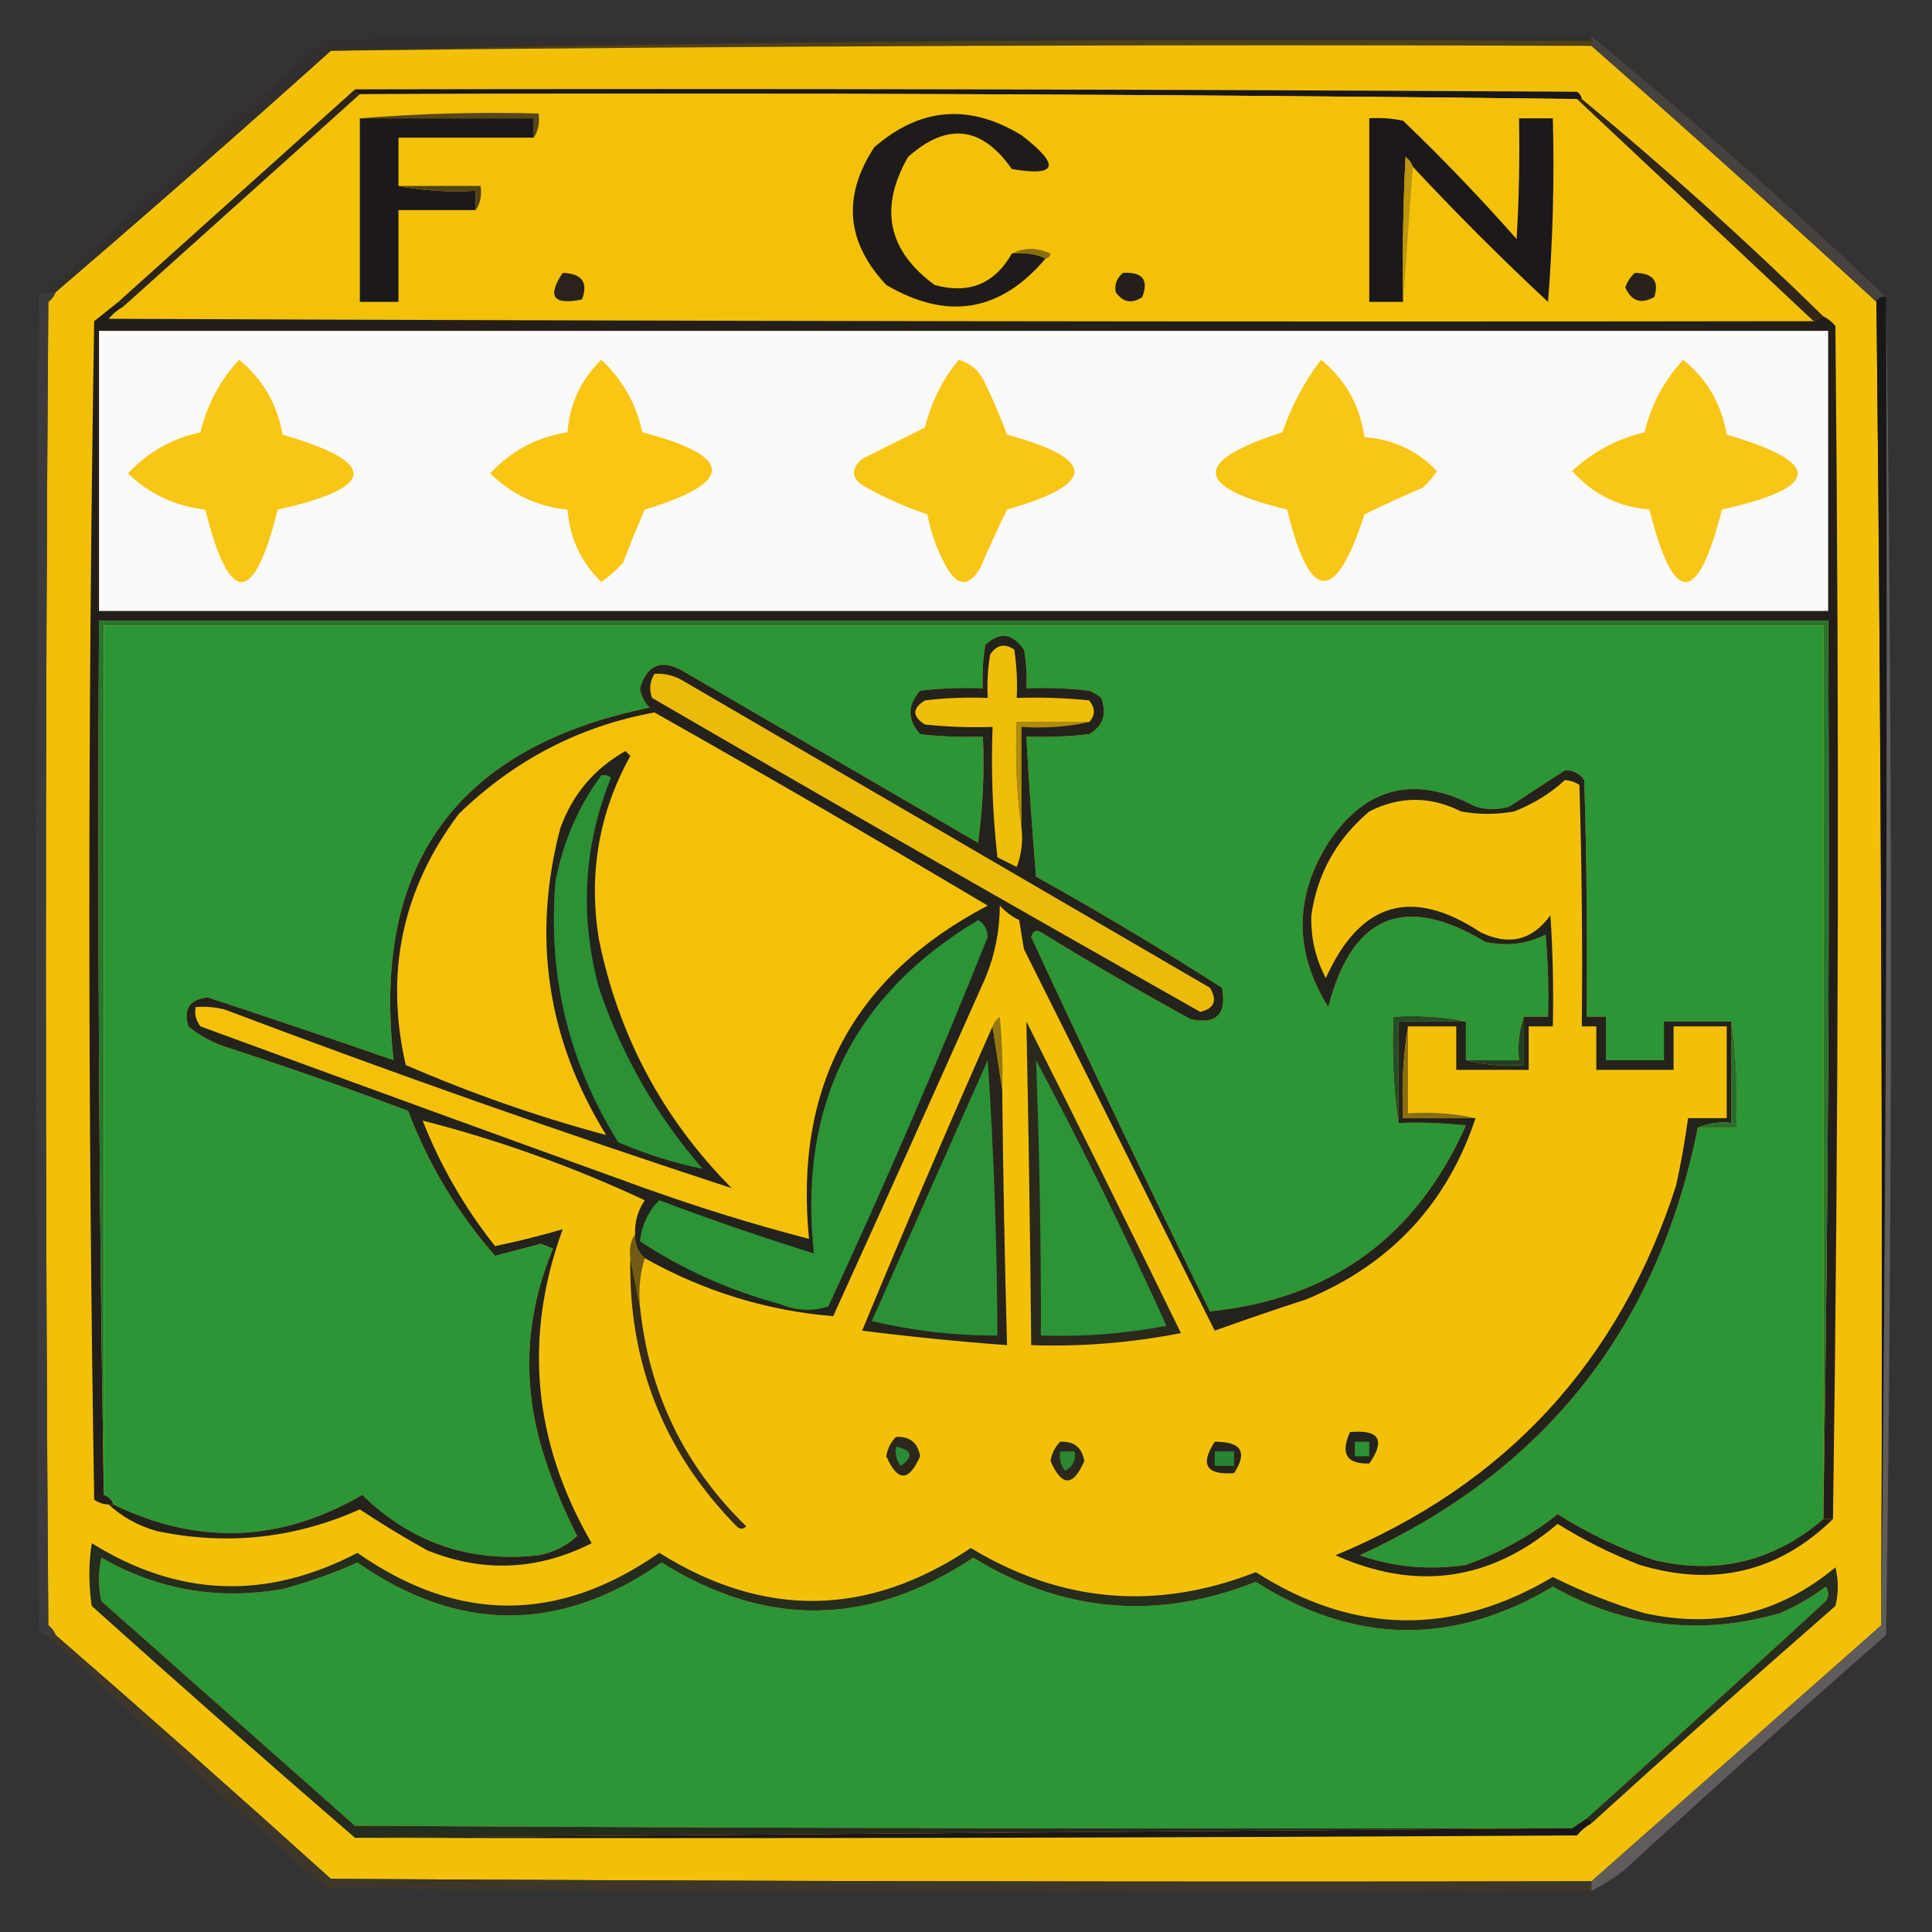 <?xml version="1.0" encoding="UTF-8"?>
<!DOCTYPE svg PUBLIC "-//W3C//DTD SVG 1.1//EN" "http://www.w3.org/Graphics/SVG/1.1/DTD/svg11.dtd">
<svg xmlns="http://www.w3.org/2000/svg" version="1.1" width="400px" height="400px" style="shape-rendering:geometricPrecision; text-rendering:geometricPrecision; image-rendering:optimizeQuality; fill-rule:evenodd; clip-rule:evenodd" xmlns:xlink="http://www.w3.org/1999/xlink">
<rect width="100%" height="100%" fill="#333333" stroke="none"/>
<g><path style="opacity:1" fill="#504116" d="M 329.5,8.5 C 329.5,8.833 329.5,9.167 329.5,9.5C 242.429,9.169 155.429,9.503 68.5,10.5C 155.16,8.503 242.16,7.836 329.5,8.5 Z"/></g>
<g><path style="opacity:1" fill="#f2c107" d="M 329.5,9.5 C 349.355,26.933 369.022,44.599 388.5,62.5C 389.499,153.665 389.833,244.998 389.5,336.5C 369.5,354.167 349.5,371.833 329.5,389.5C 242.499,389.667 155.499,389.5 68.5,389C 49.629,371.959 30.629,355.125 11.5,338.5C 11.217,337.711 10.717,337.044 10,336.5C 9.333,245.167 9.333,153.833 10,62.5C 10.717,61.956 11.217,61.289 11.5,60.5C 30.656,44.077 49.656,27.41 68.5,10.5C 155.429,9.503 242.429,9.169 329.5,9.5 Z"/></g>
<g><path style="opacity:1" fill="#1a171a" d="M 73.5,18.5 C 157.834,18.333 242.167,18.5 326.5,19C 327.056,19.383 327.389,19.883 327.5,20.5C 327.167,20.5 326.833,20.5 326.5,20.5C 242.571,19.503 158.571,19.17 74.5,19.5C 73.833,19.5 73.5,19.167 73.5,18.5 Z"/></g>
<g><path style="opacity:1" fill="#f3c108" d="M 74.5,19.5 C 158.571,19.17 242.571,19.503 326.5,20.5C 342.833,35.833 359.167,51.167 375.5,66.5C 257.833,66.667 140.166,66.5 22.5,66C 23.373,64.955 24.373,64.122 25.5,63.5C 41.859,48.805 58.192,34.138 74.5,19.5 Z"/></g>
<g><path style="opacity:1" fill="#574616" d="M 74.5,24.5 C 86.655,23.505 98.989,23.171 111.5,23.5C 111.784,25.415 111.451,27.081 110.5,28.5C 110.5,27.167 110.5,25.833 110.5,24.5C 98.5,24.5 86.5,24.5 74.5,24.5 Z"/></g>
<g><path style="opacity:1" fill="#1d191b" d="M 74.5,24.5 C 86.5,24.5 98.5,24.5 110.5,24.5C 110.5,25.833 110.5,27.167 110.5,28.5C 101.167,28.5 91.833,28.5 82.5,28.5C 82.5,31.833 82.5,35.167 82.5,38.5C 87.641,39.488 92.974,39.821 98.5,39.5C 98.5,40.833 98.5,42.167 98.5,43.5C 93.167,43.5 87.833,43.5 82.5,43.5C 82.5,49.833 82.5,56.167 82.5,62.5C 79.833,62.5 77.167,62.5 74.5,62.5C 74.5,49.833 74.5,37.167 74.5,24.5 Z"/></g>
<g><path style="opacity:1" fill="#201b1b" d="M 209.5,52.5 C 212.059,52.198 214.393,52.532 216.5,53.5C 207.132,64.592 196.132,66.425 183.5,59C 175.195,50.171 174.361,40.671 181,30.5C 190.518,22.232 200.685,21.399 211.5,28C 219.631,34.269 218.964,36.602 209.5,35C 203.274,26.111 196.107,25.277 188,32.5C 181.965,43.046 183.799,51.879 193.5,59C 200.573,60.96 205.906,58.793 209.5,52.5 Z"/></g>
<g><path style="opacity:1" fill="#1c181b" d="M 292.5,34.5 C 292.217,33.711 291.717,33.044 291,32.5C 290.5,42.494 290.334,52.494 290.5,62.5C 288.167,62.5 285.833,62.5 283.5,62.5C 283.5,49.833 283.5,37.167 283.5,24.5C 285.857,24.337 288.19,24.503 290.5,25C 298.698,32.863 306.531,41.03 314,49.5C 314.5,41.173 314.666,32.84 314.5,24.5C 316.833,24.5 319.167,24.5 321.5,24.5C 321.832,37.184 321.499,49.851 320.5,62.5C 310.785,53.452 301.452,44.119 292.5,34.5 Z"/></g>
<g><path style="opacity:1" fill="#332f2e" d="M 329.5,7.5 C 329.5,7.833 329.5,8.167 329.5,8.5C 242.16,7.836 155.16,8.503 68.5,10.5C 49.656,27.41 30.656,44.077 11.5,60.5C 10.833,60.5 10.167,60.5 9.5,60.5C 28.638,42.866 47.971,25.366 67.5,8C 154.833,7.5 242.166,7.333 329.5,7.5 Z"/></g>
<g><path style="opacity:1" fill="#bc960c" d="M 292.5,34.5 C 291.833,43.833 291.167,53.167 290.5,62.5C 290.334,52.494 290.5,42.494 291,32.5C 291.717,33.044 292.217,33.711 292.5,34.5 Z"/></g>
<g><path style="opacity:1" fill="#48423e" d="M 329.5,7.5 C 350.433,24.763 370.767,42.763 390.5,61.5C 389.508,61.328 388.842,61.662 388.5,62.5C 369.022,44.599 349.355,26.933 329.5,9.5C 329.5,9.167 329.5,8.833 329.5,8.5C 329.5,8.167 329.5,7.833 329.5,7.5 Z"/></g>
<g><path style="opacity:1" fill="#524315" d="M 82.5,38.5 C 88.167,38.5 93.833,38.5 99.5,38.5C 99.784,40.415 99.451,42.081 98.5,43.5C 98.5,42.167 98.5,40.833 98.5,39.5C 92.974,39.821 87.641,39.488 82.5,38.5 Z"/></g>
<g><path style="opacity:1" fill="#2d251a" d="M 73.5,18.5 C 73.5,19.167 73.833,19.5 74.5,19.5C 58.192,34.138 41.859,48.805 25.5,63.5C 25.5,62.833 25.167,62.5 24.5,62.5C 40.808,47.862 57.141,33.195 73.5,18.5 Z"/></g>
<g><path style="opacity:1" fill="#30271a" d="M 326.5,20.5 C 326.833,20.5 327.167,20.5 327.5,20.5C 344.789,34.788 361.456,49.788 377.5,65.5C 376.833,65.833 376.167,66.167 375.5,66.5C 359.167,51.167 342.833,35.833 326.5,20.5 Z"/></g>
<g><path style="opacity:1" fill="#896e10" d="M 209.5,52.5 C 212.024,51.2 214.691,51.2 217.5,52.5C 217.376,53.107 217.043,53.44 216.5,53.5C 214.393,52.532 212.059,52.198 209.5,52.5 Z"/></g>
<g><path style="opacity:1" fill="#251e1b" d="M 232.5,56.5 C 236.527,56.26 237.861,57.926 236.5,61.5C 234.356,62.953 232.523,62.62 231,60.5C 230.7,58.934 231.2,57.601 232.5,56.5 Z"/></g>
<g><path style="opacity:1" fill="#29221b" d="M 338.5,56.5 C 342.235,56.546 343.568,58.212 342.5,61.5C 339.758,63.03 337.758,62.364 336.5,59.5C 336.942,58.261 337.609,57.261 338.5,56.5 Z"/></g>
<g><path style="opacity:1" fill="#2b231b" d="M 116.5,56.5 C 120.485,56.629 121.818,58.463 120.5,62C 114.546,63.227 113.212,61.394 116.5,56.5 Z"/></g>
<g><path style="opacity:1" fill="#3d3a3e" d="M 9.5,60.5 C 10.167,60.5 10.833,60.5 11.5,60.5C 11.217,61.289 10.717,61.956 10,62.5C 9.333,153.833 9.333,245.167 10,336.5C 10.717,337.044 11.217,337.711 11.5,338.5C 10.833,338.5 10.167,338.5 9.5,338.5C 8.883,338.389 8.383,338.056 8,337.5C 7.333,245.5 7.333,153.5 8,61.5C 8.383,60.944 8.883,60.611 9.5,60.5 Z"/></g>
<g><path style="opacity:1" fill="#1a171b" d="M 388.5,62.5 C 388.842,61.662 389.508,61.328 390.5,61.5C 390.833,153.904 390.5,245.571 389.5,336.5C 389.833,244.998 389.499,153.665 388.5,62.5 Z"/></g>
<g><path style="opacity:1" fill="#241e1a" d="M 24.5,62.5 C 25.167,62.5 25.5,62.833 25.5,63.5C 24.373,64.122 23.373,64.955 22.5,66C 140.166,66.5 257.833,66.667 375.5,66.5C 376.167,66.167 376.833,65.833 377.5,65.5C 378.458,65.953 379.292,66.62 380,67.5C 380.832,150.001 380.666,232.334 379.5,314.5C 378.833,314.5 378.167,314.5 377.5,314.5C 377.5,314.167 377.5,313.833 377.5,313.5C 378.499,252.002 378.832,190.336 378.5,128.5C 259.167,128.5 139.833,128.5 20.5,128.5C 20.168,189.002 20.501,249.336 21.5,309.5C 22.5,309.833 23.167,310.5 23.5,311.5C 23.167,311.5 22.833,311.5 22.5,311.5C 21.417,311.461 20.417,311.127 19.5,310.5C 18.167,229.167 18.167,147.833 19.5,66.5C 21.186,65.143 22.852,63.81 24.5,62.5 Z"/></g>
<g><path style="opacity:1" fill="#fbfafa" d="M 20.5,68.5 C 139.833,68.5 259.167,68.5 378.5,68.5C 378.5,87.833 378.5,107.167 378.5,126.5C 259.167,126.5 139.833,126.5 20.5,126.5C 20.5,107.167 20.5,87.833 20.5,68.5 Z"/></g>
<g><path style="opacity:1" fill="#f8c615" d="M 49.5,74.5 C 54.411,78.481 57.411,83.647 58.5,90C 78.408,95.758 78.075,100.925 57.5,105.5C 52.5,125.5 47.5,125.5 42.5,105.5C 36.307,104.825 30.974,102.325 26.5,98C 30.6,93.615 35.6,90.782 41.5,89.5C 42.875,83.747 45.542,78.747 49.5,74.5 Z"/></g>
<g><path style="opacity:1" fill="#f8c613" d="M 124.5,74.5 C 128.856,78.536 131.69,83.536 133,89.5C 152.012,94.492 152.179,99.825 133.5,105.5C 131.905,109.117 130.405,112.783 129,116.5C 127.649,118.019 126.149,119.352 124.5,120.5C 120.295,116.421 117.962,111.421 117.5,105.5C 111.279,104.889 105.946,102.389 101.5,98C 105.852,93.324 111.185,90.491 117.5,89.5C 117.948,83.606 120.281,78.606 124.5,74.5 Z"/></g>
<g><path style="opacity:1" fill="#f8c615" d="M 198.5,74.5 C 201.091,75.254 202.924,76.921 204,79.5C 205.699,82.935 207.199,86.435 208.5,90C 227.078,95.028 227.078,100.195 208.5,105.5C 206.577,109.423 204.744,113.423 203,117.5C 200.667,121.5 198.333,121.5 196,117.5C 194.073,114.052 192.739,110.385 192,106.5C 187.685,105.059 183.518,103.226 179.5,101C 176.27,99.276 175.936,97.276 178.5,95C 182.864,92.818 187.198,90.651 191.5,88.5C 192.787,83.259 195.121,78.592 198.5,74.5 Z"/></g>
<g><path style="opacity:1" fill="#f8c614" d="M 273.5,74.5 C 278.527,78.539 281.527,83.872 282.5,90.5C 288.386,90.943 293.386,93.276 297.5,97.5C 296.687,98.814 295.687,99.981 294.5,101C 290.423,102.744 286.423,104.577 282.5,106.5C 276.48,125.187 271.147,124.854 266.5,105.5C 247.136,100.835 246.802,95.502 265.5,89.5C 267.397,84.037 270.063,79.037 273.5,74.5 Z"/></g>
<g><path style="opacity:1" fill="#f8c616" d="M 348.5,74.5 C 353.411,78.481 356.411,83.647 357.5,90C 377.408,95.758 377.075,100.925 356.5,105.5C 351.489,125.496 346.489,125.496 341.5,105.5C 335.065,104.949 329.732,102.283 325.5,97.5C 329.78,93.526 334.78,90.86 340.5,89.5C 341.875,83.747 344.542,78.747 348.5,74.5 Z"/></g>
<g><path style="opacity:1" fill="#27752f" d="M 377.5,313.5 C 377.5,252.167 377.5,190.833 377.5,129.5C 258.833,129.5 140.167,129.5 21.5,129.5C 21.5,189.5 21.5,249.5 21.5,309.5C 20.501,249.336 20.168,189.002 20.5,128.5C 139.833,128.5 259.167,128.5 378.5,128.5C 378.832,190.336 378.499,252.002 377.5,313.5 Z"/></g>
<g><path style="opacity:1" fill="#2c9536" d="M 377.5,313.5 C 377.5,313.833 377.5,314.167 377.5,314.5C 367.293,323.266 355.626,326.1 342.5,323C 335.439,320.636 328.772,317.469 322.5,313.5C 316.778,318.029 310.445,321.529 303.5,324C 295.955,325.126 288.621,324.46 281.5,322C 319.858,304.466 343.192,274.966 351.5,233.5C 354.167,233.5 356.833,233.5 359.5,233.5C 359.825,225.981 359.492,218.648 358.5,211.5C 353.833,211.5 349.167,211.5 344.5,211.5C 344.5,214.167 344.5,216.833 344.5,219.5C 340.5,219.5 336.5,219.5 332.5,219.5C 332.5,216.5 332.5,213.5 332.5,210.5C 331.167,210.5 329.833,210.5 328.5,210.5C 328.667,194.163 328.5,177.83 328,161.5C 327.044,160.106 325.711,159.439 324,159.5C 320.206,161.942 316.373,164.442 312.5,167C 310.167,167.667 307.833,167.667 305.5,167C 292.941,160.329 282.774,162.829 275,174.5C 267.927,185.8 267.927,197.134 275,208.5C 279.947,189.437 290.78,184.937 307.5,195C 311.9,195.978 316.067,195.478 320,193.5C 320.499,199.157 320.666,204.824 320.5,210.5C 318.833,210.5 317.167,210.5 315.5,210.5C 314.523,213.287 314.19,216.287 314.5,219.5C 310.833,219.5 307.167,219.5 303.5,219.5C 303.5,216.833 303.5,214.167 303.5,211.5C 298.695,210.513 293.695,210.179 288.5,210.5C 288.175,218.019 288.508,225.352 289.5,232.5C 294.179,232.334 298.845,232.501 303.5,233C 293.215,256.13 275.548,268.963 250.5,271.5C 237.877,245.796 225.544,219.962 213.5,194C 213.85,192.743 214.517,192.409 215.5,193C 225.67,199.252 236.003,205.252 246.5,211C 251.859,212.143 254.026,209.976 253,204.5C 240.415,196.456 227.582,188.789 214.5,181.5C 213.695,171.833 213.028,162.167 212.5,152.5C 216.846,152.666 221.179,152.499 225.5,152C 228.379,150.334 229.212,147.834 228,144.5C 227.25,143.874 226.416,143.374 225.5,143C 221.179,142.501 216.846,142.334 212.5,142.5C 212.664,139.813 212.497,137.146 212,134.5C 209.633,131.068 206.966,130.735 204,133.5C 203.502,136.482 203.335,139.482 203.5,142.5C 199.154,142.334 194.821,142.501 190.5,143C 187.833,146 187.833,149 190.5,152C 194.821,152.499 199.154,152.666 203.5,152.5C 203.831,159.863 203.497,167.197 202.5,174.5C 182.167,162.667 161.833,150.833 141.5,139C 137.003,136.373 134.003,137.539 132.5,142.5C 132.722,144.055 133.389,145.389 134.5,146.5C 94.581,154.669 76.915,179.002 81.5,219.5C 68.725,215.075 55.892,210.742 43,206.5C 39.261,206.905 37.927,208.905 39,212.5C 41.511,214.563 44.344,216.063 47.5,217C 59.94,221.054 72.273,225.388 84.5,230C 88.713,241.095 94.713,251.095 102.5,260C 105.561,259.21 108.727,258.376 112,257.5C 112.833,257.833 113.667,258.167 114.5,258.5C 108.482,272.951 107.982,287.618 113,302.5C 114.776,307.829 116.943,312.996 119.5,318C 117.287,320.081 114.62,321.415 111.5,322C 97.32,323.583 85.153,319.417 75,309.5C 58.165,319.334 40.998,320.001 23.5,311.5C 23.167,310.5 22.5,309.833 21.5,309.5C 21.5,249.5 21.5,189.5 21.5,129.5C 140.167,129.5 258.833,129.5 377.5,129.5C 377.5,190.833 377.5,252.167 377.5,313.5 Z"/></g>
<g><path style="opacity:1" fill="#24221c" d="M 289.5,232.5 C 289.5,225.5 289.5,218.5 289.5,211.5C 294.167,211.5 298.833,211.5 303.5,211.5C 303.5,214.167 303.5,216.833 303.5,219.5C 307.298,220.483 311.298,220.817 315.5,220.5C 315.5,217.167 315.5,213.833 315.5,210.5C 317.167,210.5 318.833,210.5 320.5,210.5C 320.666,204.824 320.499,199.157 320,193.5C 316.067,195.478 311.9,195.978 307.5,195C 290.78,184.937 279.947,189.437 275,208.5C 267.927,197.134 267.927,185.8 275,174.5C 282.774,162.829 292.941,160.329 305.5,167C 307.833,167.667 310.167,167.667 312.5,167C 316.373,164.442 320.206,161.942 324,159.5C 325.711,159.439 327.044,160.106 328,161.5C 328.5,177.83 328.667,194.163 328.5,210.5C 329.833,210.5 331.167,210.5 332.5,210.5C 332.5,213.5 332.5,216.5 332.5,219.5C 336.5,219.5 340.5,219.5 344.5,219.5C 344.5,216.833 344.5,214.167 344.5,211.5C 349.167,211.5 353.833,211.5 358.5,211.5C 358.5,218.5 358.5,225.5 358.5,232.5C 355.941,232.198 353.607,232.532 351.5,233.5C 343.192,274.966 319.858,304.466 281.5,322C 288.621,324.46 295.955,325.126 303.5,324C 310.445,321.529 316.778,318.029 322.5,313.5C 328.772,317.469 335.439,320.636 342.5,323C 355.626,326.1 367.293,323.266 377.5,314.5C 378.167,314.5 378.833,314.5 379.5,314.5C 368.241,325.473 354.907,328.64 339.5,324C 333.554,321.694 327.888,318.861 322.5,315.5C 308.554,327.321 293.22,329.488 276.5,322C 311.774,307.391 335.274,281.891 347,245.5C 348.029,240.856 348.862,236.19 349.5,231.5C 352.167,231.5 354.833,231.5 357.5,231.5C 357.5,225.167 357.5,218.833 357.5,212.5C 353.833,212.5 350.167,212.5 346.5,212.5C 346.5,215.5 346.5,218.5 346.5,221.5C 341.167,221.5 335.833,221.5 330.5,221.5C 330.5,218.5 330.5,215.5 330.5,212.5C 329.5,212.5 328.5,212.5 327.5,212.5C 327.667,195.83 327.5,179.163 327,162.5C 326.107,161.919 325.107,161.585 324,161.5C 321.022,164.253 317.522,166.419 313.5,168C 309.833,168.667 306.167,168.667 302.5,168C 296.111,164.803 289.777,164.803 283.5,168C 276.729,173.717 272.729,180.883 271.5,189.5C 271.363,194.16 272.363,198.494 274.5,202.5C 281.582,186.777 292.248,183.61 306.5,193C 312.39,195.879 317.224,194.712 321,189.5C 321.5,197.159 321.666,204.826 321.5,212.5C 319.833,212.5 318.167,212.5 316.5,212.5C 316.5,215.5 316.5,218.5 316.5,221.5C 311.5,221.5 306.5,221.5 301.5,221.5C 301.5,218.5 301.5,215.5 301.5,212.5C 298.167,212.5 294.833,212.5 291.5,212.5C 290.51,218.645 290.177,224.978 290.5,231.5C 295.5,231.5 300.5,231.5 305.5,231.5C 299.57,249.267 287.903,261.767 270.5,269C 264.129,271.068 257.796,273.235 251.5,275.5C 238.382,249.263 225.215,222.93 212,196.5C 211.667,194.5 211.333,192.5 211,190.5C 209.488,189.743 208.154,188.743 207,187.5C 206.98,192.723 205.98,197.723 204,202.5C 193.597,225.875 183.097,249.209 172.5,272.5C 158.758,271.367 145.758,267.367 133.5,260.5C 132.032,259.221 131.365,257.554 131.5,255.5C 131.387,252.951 132.054,250.618 133.5,248.5C 118.615,241.549 103.282,236.049 87.5,232C 91.209,241.419 96.209,250.086 102.5,258C 107.073,257.045 111.739,255.879 116.5,254.5C 108.341,276.864 110.341,298.53 122.5,319.5C 111.385,325.14 100.052,325.64 88.5,321C 83.678,318.328 79.011,315.495 74.5,312.5C 61.004,318.528 47.004,320.028 32.5,317C 28.654,315.914 25.32,314.081 22.5,311.5C 22.833,311.5 23.167,311.5 23.5,311.5C 40.998,320.001 58.165,319.334 75,309.5C 85.153,319.417 97.32,323.583 111.5,322C 114.62,321.415 117.287,320.081 119.5,318C 116.943,312.996 114.776,307.829 113,302.5C 107.982,287.618 108.482,272.951 114.5,258.5C 113.667,258.167 112.833,257.833 112,257.5C 108.727,258.376 105.561,259.21 102.5,260C 94.713,251.095 88.713,241.095 84.5,230C 72.273,225.388 59.94,221.054 47.5,217C 44.344,216.063 41.511,214.563 39,212.5C 37.927,208.905 39.261,206.905 43,206.5C 55.892,210.742 68.725,215.075 81.5,219.5C 76.915,179.002 94.581,154.669 134.5,146.5C 133.389,145.389 132.722,144.055 132.5,142.5C 134.003,137.539 137.003,136.373 141.5,139C 161.833,150.833 182.167,162.667 202.5,174.5C 203.497,167.197 203.831,159.863 203.5,152.5C 199.154,152.666 194.821,152.499 190.5,152C 187.833,149 187.833,146 190.5,143C 194.821,142.501 199.154,142.334 203.5,142.5C 203.335,139.482 203.502,136.482 204,133.5C 206.966,130.735 209.633,131.068 212,134.5C 212.497,137.146 212.664,139.813 212.5,142.5C 216.846,142.334 221.179,142.501 225.5,143C 226.416,143.374 227.25,143.874 228,144.5C 229.212,147.834 228.379,150.334 225.5,152C 221.179,152.499 216.846,152.666 212.5,152.5C 213.028,162.167 213.695,171.833 214.5,181.5C 227.582,188.789 240.415,196.456 253,204.5C 254.026,209.976 251.859,212.143 246.5,211C 236.003,205.252 225.67,199.252 215.5,193C 214.517,192.409 213.85,192.743 213.5,194C 225.544,219.962 237.877,245.796 250.5,271.5C 275.548,268.963 293.215,256.13 303.5,233C 298.845,232.501 294.179,232.334 289.5,232.5 Z"/></g>
<g><path style="opacity:1" fill="#2c9336" d="M 202.5,190.5 C 203.725,191.152 204.392,192.319 204.5,194C 194.205,219.761 183.205,245.261 171.5,270.5C 168.155,271.559 164.822,271.392 161.5,270C 151.064,267.196 141.398,262.863 132.5,257C 132.87,253.628 134.203,250.795 136.5,248.5C 147.057,252.473 157.724,256.14 168.5,259.5C 165.249,229.005 176.582,206.005 202.5,190.5 Z"/></g>
<g><path style="opacity:1" fill="#b08c0e" d="M 225.5,149.5 C 221.03,150.486 216.363,150.819 211.5,150.5C 211.5,157.5 211.5,164.5 211.5,171.5C 210.508,164.352 210.175,157.019 210.5,149.5C 215.5,149.5 220.5,149.5 225.5,149.5 Z"/></g>
<g><path style="opacity:1" fill="#f3c107" d="M 135.5,147.5 C 158.609,160.557 181.609,173.891 204.5,187.5C 176.73,202.03 164.397,225.03 167.5,256.5C 156.04,253.514 144.706,250.014 133.5,246C 102.906,234.965 72.239,223.799 41.5,212.5C 40.571,211.311 40.238,209.978 40.5,208.5C 42.527,208.338 44.527,208.505 46.5,209C 81.309,222.157 116.309,234.49 151.5,246C 137.229,231.628 128.062,214.461 124,194.5C 121.799,181.001 123.965,168.335 130.5,156.5C 130.167,156.167 129.833,155.833 129.5,155.5C 123.023,159.146 118.523,164.479 116,171.5C 110.098,193.996 113.265,215.163 125.5,235C 111.428,231.232 97.595,226.399 84,220.5C 79.624,201.375 83.291,184.042 95,168.5C 106.518,157.327 120.018,150.327 135.5,147.5 Z"/></g>
<g><path style="opacity:1" fill="#2c9035" d="M 124.5,160.5 C 125.239,160.369 125.906,160.536 126.5,161C 120.816,175.138 119.983,189.638 124,204.5C 128.738,218.485 135.904,230.985 145.5,242C 139.544,240.794 133.711,238.96 128,236.5C 117.697,219.953 113.363,201.953 115,182.5C 116.538,174.362 119.704,167.028 124.5,160.5 Z"/></g>
<g><path style="opacity:1" fill="#ebbb09" d="M 135.5,139.5 C 137.655,139.372 139.655,139.872 141.5,141C 177.833,162.167 214.167,183.333 250.5,204.5C 252.094,207.145 251.427,208.812 248.5,209.5C 210.561,188.071 172.728,166.404 135,144.5C 134.36,142.735 134.527,141.068 135.5,139.5 Z"/></g>
<g><path style="opacity:1" fill="#efbe08" d="M 225.5,149.5 C 220.5,149.5 215.5,149.5 210.5,149.5C 210.175,157.019 210.508,164.352 211.5,171.5C 211.813,174.247 211.48,176.914 210.5,179.5C 209.167,178.833 207.833,178.167 206.5,177.5C 205.502,168.525 205.168,159.525 205.5,150.5C 200.821,150.666 196.155,150.499 191.5,150C 188.833,148.333 188.833,146.667 191.5,145C 195.821,144.501 200.154,144.334 204.5,144.5C 204.335,141.482 204.502,138.482 205,135.5C 206.396,133.473 208.062,133.14 210,134.5C 210.498,137.817 210.665,141.15 210.5,144.5C 215.511,144.334 220.511,144.501 225.5,145C 226.801,146.616 226.801,148.116 225.5,149.5 Z"/></g>
<g><path style="opacity:1" fill="#224d27" d="M 303.5,211.5 C 298.833,211.5 294.167,211.5 289.5,211.5C 289.5,218.5 289.5,225.5 289.5,232.5C 288.508,225.352 288.175,218.019 288.5,210.5C 293.695,210.179 298.695,210.513 303.5,211.5 Z"/></g>
<g><path style="opacity:1" fill="#276f2e" d="M 358.5,211.5 C 359.492,218.648 359.825,225.981 359.5,233.5C 356.833,233.5 354.167,233.5 351.5,233.5C 353.607,232.532 355.941,232.198 358.5,232.5C 358.5,225.5 358.5,218.5 358.5,211.5 Z"/></g>
<g><path style="opacity:1" fill="#28241b" d="M 205.5,212.5 C 206.167,216.833 206.833,221.167 207.5,225.5C 207.678,243.17 208.011,260.837 208.5,278.5C 198.472,277.761 188.472,276.761 178.5,275.5C 187.218,254.395 196.218,233.395 205.5,212.5 Z"/></g>
<g><path style="opacity:1" fill="#967810" d="M 207.5,225.5 C 206.833,221.167 206.167,216.833 205.5,212.5C 205.783,211.711 206.283,211.044 207,210.5C 207.499,215.489 207.666,220.489 207.5,225.5 Z"/></g>
<g><path style="opacity:1" fill="#203e24" d="M 315.5,210.5 C 315.5,213.833 315.5,217.167 315.5,220.5C 311.298,220.817 307.298,220.483 303.5,219.5C 307.167,219.5 310.833,219.5 314.5,219.5C 314.19,216.287 314.523,213.287 315.5,210.5 Z"/></g>
<g><path style="opacity:1" fill="#2c9136" d="M 204.5,219.5 C 205.761,238.321 206.428,257.321 206.5,276.5C 197.716,276.543 189.049,275.543 180.5,273.5C 188.515,255.474 196.515,237.474 204.5,219.5 Z"/></g>
<g><path style="opacity:1" fill="#876c11" d="M 291.5,212.5 C 291.5,218.5 291.5,224.5 291.5,230.5C 296.363,230.181 301.03,230.514 305.5,231.5C 300.5,231.5 295.5,231.5 290.5,231.5C 290.177,224.978 290.51,218.645 291.5,212.5 Z"/></g>
<g><path style="opacity:1" fill="#2b281c" d="M 212.5,211.5 C 223.248,232.831 233.915,254.331 244.5,276C 234.263,278.013 223.93,278.847 213.5,278.5C 213.293,256.164 212.959,233.831 212.5,211.5 Z"/></g>
<g><path style="opacity:1" fill="#2c9336" d="M 214.5,219.5 C 224.05,237.434 233.05,255.767 241.5,274.5C 232.916,276.142 224.25,276.809 215.5,276.5C 215.55,257.491 215.216,238.491 214.5,219.5 Z"/></g>
<g><path style="opacity:1" fill="#725b14" d="M 131.5,255.5 C 131.365,257.554 132.032,259.221 133.5,260.5C 132.521,263.625 132.187,266.958 132.5,270.5C 131.833,267.167 131.167,263.833 130.5,260.5C 130.216,258.585 130.549,256.919 131.5,255.5 Z"/></g>
<g><path style="opacity:1" fill="#362b1a" d="M 130.5,260.5 C 131.167,263.833 131.833,267.167 132.5,270.5C 134.346,288.358 141.679,303.525 154.5,316C 153.833,316.667 153.167,316.667 152.5,316C 137.426,300.619 130.093,282.119 130.5,260.5 Z"/></g>
<g><path style="opacity:1" fill="#2b271c" d="M 185.5,297.5 C 188.352,297.352 190.019,298.686 190.5,301.5C 188.167,306.833 185.833,306.833 183.5,301.5C 183.752,299.927 184.418,298.594 185.5,297.5 Z"/></g>
<g><path style="opacity:1" fill="#2c281c" d="M 219.5,298.5 C 222.352,298.352 224.019,299.686 224.5,302.5C 222.167,307.833 219.833,307.833 217.5,302.5C 217.752,300.927 218.418,299.594 219.5,298.5 Z"/></g>
<g><path style="opacity:1" fill="#29241b" d="M 251.5,298.5 C 257.016,298.473 258.349,300.64 255.5,305C 249.738,305.418 248.404,303.251 251.5,298.5 Z"/></g>
<g><path style="opacity:1" fill="#2b8b34" d="M 185.5,299.5 C 188.861,300.203 189.194,301.537 186.5,303.5C 185.571,302.311 185.238,300.978 185.5,299.5 Z"/></g>
<g><path style="opacity:1" fill="#2a8333" d="M 251.5,300.5 C 252.833,300.5 254.167,300.5 255.5,300.5C 255.5,301.5 255.5,302.5 255.5,303.5C 254.167,303.5 252.833,303.5 251.5,303.5C 251.5,302.5 251.5,301.5 251.5,300.5 Z"/></g>
<g><path style="opacity:1" fill="#25231b" d="M 279.5,296.5 C 285.555,295.942 286.888,298.109 283.5,303C 278.81,303.141 277.477,300.975 279.5,296.5 Z"/></g>
<g><path style="opacity:1" fill="#2c9035" d="M 280.5,298.5 C 281.5,298.5 282.5,298.5 283.5,298.5C 283.5,299.5 283.5,300.5 283.5,301.5C 282.5,301.5 281.5,301.5 280.5,301.5C 280.5,300.5 280.5,299.5 280.5,298.5 Z"/></g>
<g><path style="opacity:1" fill="#2b8733" d="M 219.5,300.5 C 220.5,300.5 221.5,300.5 222.5,300.5C 222.778,302.346 222.111,303.68 220.5,304.5C 219.571,303.311 219.238,301.978 219.5,300.5 Z"/></g>
<g><path style="opacity:1" fill="#2c9536" d="M 328.5,376.5 C 327.5,377.167 326.5,377.833 325.5,378.5C 241.499,378.667 157.499,378.5 73.5,378C 56,362.5 38.5,347 21,331.5C 20.333,328.5 20.333,325.5 21,322.5C 32.633,329.168 45.133,331.334 58.5,329C 63.818,327.591 68.984,325.758 74,323.5C 94.965,338.12 115.965,338.12 137,323.5C 158.65,337.073 180.15,336.74 201.5,322.5C 220.12,333.915 239.62,335.582 260,327.5C 280.352,340.48 300.852,340.813 321.5,328.5C 336.378,336.883 352.045,338.717 368.5,334C 371.912,332.545 375.079,330.712 378,328.5C 378.667,329.5 378.667,330.5 378,331.5C 361.521,346.634 345.021,361.634 328.5,376.5 Z"/></g>
<g><path style="opacity:1" fill="#262c1e" d="M 329.5,377.5 C 329.5,376.833 329.167,376.5 328.5,376.5C 345.021,361.634 361.521,346.634 378,331.5C 378.667,330.5 378.667,329.5 378,328.5C 375.079,330.712 371.912,332.545 368.5,334C 352.045,338.717 336.378,336.883 321.5,328.5C 300.852,340.813 280.352,340.48 260,327.5C 239.62,335.582 220.12,333.915 201.5,322.5C 180.15,336.74 158.65,337.073 137,323.5C 115.965,338.12 94.965,338.12 74,323.5C 68.984,325.758 63.818,327.591 58.5,329C 45.133,331.334 32.633,329.168 21,322.5C 20.333,325.5 20.333,328.5 21,331.5C 38.5,347 56,362.5 73.5,378C 157.499,378.5 241.499,378.667 325.5,378.5C 241.5,379.167 157.5,379.833 73.5,380.5C 55.205,364.708 37.038,348.708 19,332.5C 18.333,328.167 18.333,323.833 19,319.5C 36.89,330.669 55.223,331.336 74,321.5C 94.794,336.06 115.628,336.06 136.5,321.5C 158.235,335.107 179.735,334.774 201,320.5C 219.791,331.87 239.458,333.536 260,325.5C 280.263,338.451 300.763,338.785 321.5,326.5C 327.604,329.551 333.938,332.051 340.5,334C 355.348,337.25 368.515,334.083 380,324.5C 380.667,327.167 380.667,329.833 380,332.5C 362.998,347.337 346.165,362.337 329.5,377.5 Z"/></g>
<g><path style="opacity:1" fill="#3e362a" d="M 9.5,338.5 C 10.167,338.5 10.833,338.5 11.5,338.5C 30.629,355.125 49.629,371.959 68.5,389C 155.499,389.5 242.499,389.667 329.5,389.5C 329.5,390.167 329.5,390.833 329.5,391.5C 242.166,391.667 154.833,391.5 67.5,391C 47.971,373.634 28.638,356.134 9.5,338.5 Z"/></g>
<g><path style="opacity:1" fill="#605c5c" d="M 390.5,61.5 C 391.832,153.668 391.832,246.001 390.5,338.5C 372.311,354.432 354.311,370.599 336.5,387C 334.266,388.75 331.932,390.25 329.5,391.5C 329.5,390.833 329.5,390.167 329.5,389.5C 349.5,371.833 369.5,354.167 389.5,336.5C 390.5,245.571 390.833,153.904 390.5,61.5 Z"/></g>
<g><path style="opacity:1" fill="#1a171a" d="M 328.5,376.5 C 329.167,376.5 329.5,376.833 329.5,377.5C 328.373,378.122 327.373,378.955 326.5,380C 242.167,380.5 157.834,380.667 73.5,380.5C 157.5,379.833 241.5,379.167 325.5,378.5C 326.5,377.833 327.5,377.167 328.5,376.5 Z"/></g>
</svg>
